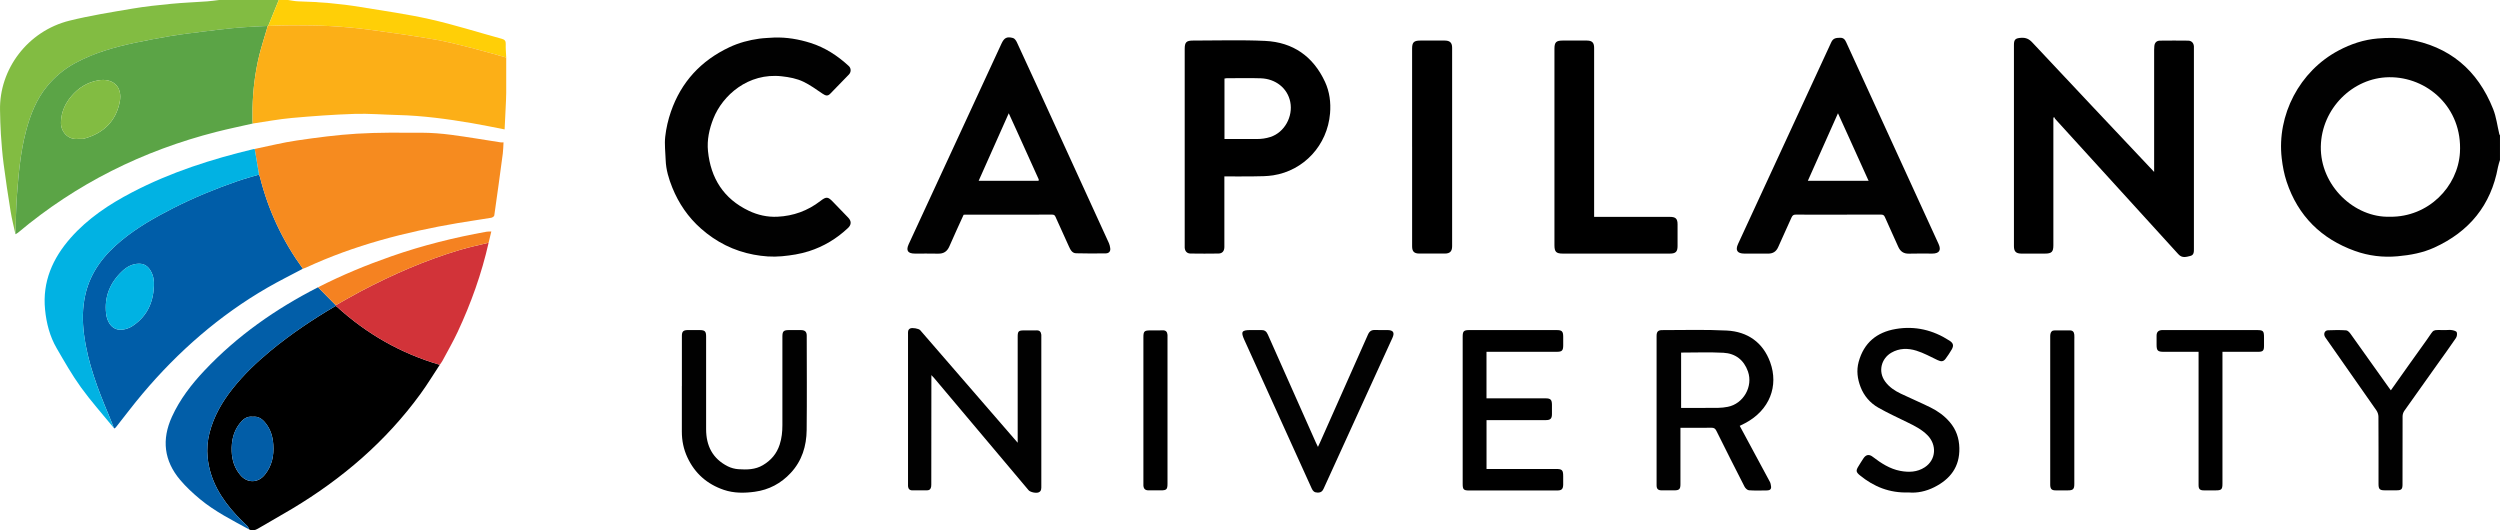 <?xml version="1.0" encoding="UTF-8"?> <svg xmlns="http://www.w3.org/2000/svg" id="Layer_2" viewBox="0 0 1387.88 294.41"><defs><style>.cls-1{fill:#f58221;}.cls-2{fill:#01b2e3;}.cls-3{fill:#025ea8;}.cls-4{fill:#025da7;}.cls-5{fill:#010101;}.cls-6{fill:#00b2e3;}.cls-7{fill:#005da8;}.cls-8{fill:#020202;}.cls-9{fill:#f68b1f;}.cls-10{fill:#ffcf07;}.cls-11{fill:#fcaf17;}.cls-12{fill:#bfbfbf;}.cls-13{fill:#d23339;}.cls-14{fill:#5ba446;}.cls-15{fill:#82bc42;}</style></defs><g id="Layer_1-2"><path class="cls-5" d="m1387.88,88.79c-.39,1.34-.89,2.66-1.14,4.03-3.86,21.14-15.97,35.81-35.34,44.63-6.41,2.92-13.24,4.18-20.31,4.82-8.22.75-16.15-.24-23.72-2.95-18.71-6.71-31.64-19.46-37.94-38.45-1.39-4.19-2.23-8.63-2.73-13.03-2.76-23.98,9.87-48.34,31.64-59.84,6.78-3.59,13.93-5.98,21.64-6.63,5.54-.47,11.01-.52,16.52.39,23.32,3.85,38.96,17.13,47.58,38.8,1.74,4.37,2.3,9.22,3.41,13.84.06.27.25.5.38.75v13.63Zm-61.08,31.54c21.36.24,37.72-16.72,38.84-35.63,1.48-25.04-18.19-42.09-39.39-41.83-20.15.25-37.44,17.43-37.84,38.4-.41,21.82,18.71,39.71,38.39,39.05Z"></path><path class="cls-15" d="m8.58,130.06c-.91-4.22-2-8.41-2.68-12.66-1.43-8.82-2.76-17.65-3.91-26.51-.71-5.44-1.13-10.93-1.5-16.41-.3-4.37-.37-8.77-.47-13.15C-.52,38.5,15.33,17.22,38.62,11.46c11.49-2.84,23.24-4.7,34.92-6.68,7.12-1.21,14.33-1.97,21.53-2.66,6.63-.64,13.3-.88,19.95-1.36C117.24.6,119.43.26,121.64,0c11.05,0,22.09,0,33.14,0-.3.71-.6,1.41-.88,2.12-1.67,4.09-3.33,8.18-5,12.27-.11.02-.22.03-.33.04-2.65.12-5.29.21-7.94.38-3.8.24-7.6.45-11.39.83-5.51.55-11.01,1.21-16.5,1.9-6.07.77-12.14,1.49-18.17,2.49-6.61,1.09-13.18,2.37-19.74,3.75-11.62,2.44-22.97,5.71-33.47,11.45-5.82,3.18-10.83,7.39-15.03,12.44-6.11,7.35-9.51,16.06-11.92,25.21-3.07,11.64-4.1,23.58-5,35.51-.55,7.21-.58,14.46-.84,21.69Z"></path><path class="cls-10" d="m148.9,14.39c1.67-4.09,3.33-8.18,5-12.27.29-.71.59-1.42.88-2.12,1.69,0,3.38,0,5.07,0,1.93.26,3.86.7,5.8.75,11.55.3,23.04,1.25,34.43,3.14,12.9,2.14,25.9,3.91,38.65,6.79,13.44,3.04,26.61,7.23,39.91,10.88,1.55.43,2.19,1.17,2.12,2.88-.09,2.49.16,4.99.27,7.49-6.4-1.78-12.77-3.67-19.21-5.3-6.87-1.74-13.75-3.56-20.73-4.75-12.24-2.09-24.54-3.86-36.85-5.49-7.02-.93-14.1-1.53-21.17-1.91-7.04-.38-14.11-.39-21.17-.42-4.33-.02-8.66.22-12.99.34Z"></path><path d="m244.14,202.52c-3.56,5.39-6.91,10.94-10.71,16.15-19.16,26.31-43.36,47.05-71.18,63.72-6.32,3.79-12.77,7.38-19.12,11.12-1.56.92-3.06,1.22-4.72.46-.36-.64-.61-1.39-1.1-1.9-1.98-2.05-4.11-3.95-6.04-6.04-8.39-9.1-14.67-19.2-15.99-31.93-.49-4.78-.1-9.43,1.06-13.9,2.33-8.98,6.87-16.95,12.63-24.24,6.22-7.87,13.4-14.76,21.12-21.13,11.37-9.38,23.57-17.55,36.27-25.01.26.18.55.34.78.56,16.54,15.06,35.5,25.84,56.99,32.13Zm-103.82,28.84c-3.43-.43-5.62,1.56-7.46,4-3.38,4.48-4.41,9.62-4.24,15.16.16,4.97,1.61,9.39,4.79,13.2,3.85,4.62,9.89,4.51,13.65-.22,3.88-4.88,5.09-10.42,4.68-16.59-.29-4.36-1.44-8.26-4.05-11.69-1.81-2.38-4.02-4.26-7.36-3.85Z"></path><path class="cls-7" d="m168.14,149.2c-6.57,3.49-13.25,6.78-19.68,10.5-26.68,15.42-49.53,35.4-69.34,58.89-5.1,6.04-9.84,12.38-14.76,18.58-.22.28-.54.47-.81.7-.12-.11-.24-.23-.37-.34,0,0,.01.02.01.02-.92-2.34-1.8-4.69-2.78-7.01-6.09-14.43-11.67-29-13.73-44.69-.99-7.51-.97-14.94.71-22.33,2.88-12.65,10.47-22.2,20.27-30.22,8.62-7.06,18.24-12.54,28.12-17.58,11.67-5.96,23.77-10.93,36.15-15.21,3.9-1.35,7.91-2.41,11.87-3.61.17.41.38.82.49,1.25,4.62,18.57,12.62,35.56,23.86,51.04Zm-82.69,9.57c.17-3.09-.33-5.99-1.93-8.62-1.43-2.36-3.43-3.78-6.36-3.75-3.75.05-6.77,1.74-9.35,4.18-6.76,6.38-9.96,14.2-8.91,23.53.52,4.61,3.38,9.76,9.38,8.87,1.8-.27,3.69-.96,5.21-1.95,7.98-5.24,11.61-12.9,11.96-22.25Z"></path><path class="cls-14" d="m8.58,130.06c.26-7.23.3-14.48.84-21.69.91-11.93,1.93-23.87,5-35.51,2.41-9.15,5.81-17.87,11.92-25.21,4.2-5.05,9.21-9.26,15.03-12.44,10.5-5.74,21.85-9,33.47-11.45,6.55-1.38,13.13-2.66,19.74-3.75,6.03-1,12.11-1.72,18.17-2.49,5.49-.69,10.99-1.34,16.5-1.9,3.79-.38,7.59-.59,11.39-.83,2.64-.17,5.29-.26,7.94-.38-.18.68-.34,1.37-.54,2.05-1.38,4.78-2.95,9.51-4.13,14.34-2.33,9.57-3.5,19.32-3.71,29.18,0,2.32,0,4.64,0,6.96.04.55.07,1.09.11,1.64-6.69,1.53-13.42,2.91-20.07,4.6-40.91,10.44-77.84,28.76-110.22,55.97-.43.36-.96.6-1.44.89Zm34.9-52.97c.76,0,1.67.01,2.58,0,.25,0,.5-.11.75-.18,10.53-2.91,17.48-9.51,19.66-20.27,1.73-8.54-3.87-13.46-11.99-12.02-6.02,1.07-10.88,4.13-14.76,8.67-3.51,4.1-5.66,8.75-5.89,14.4-.22,5.52,4.06,10.11,9.65,9.41Z"></path><path class="cls-9" d="m168.14,149.2c-11.24-15.48-19.25-32.47-23.86-51.04-.11-.43-.32-.83-.49-1.24-.79-4.74-1.59-9.48-2.38-14.23,7.81-1.6,15.56-3.56,23.43-4.71,11.03-1.61,22.12-3.09,33.24-3.76,11.95-.72,23.96-.58,35.94-.54,5.51.02,11.06.45,16.53,1.17,9.15,1.2,18.25,2.78,27.38,4.18.44.07.9,0,1.6,0-.13,2.12-.13,4.15-.39,6.15-1.52,11.49-3.09,22.98-4.74,34.45-.07.51-1.07,1.17-1.72,1.27-6.14,1.03-12.31,1.88-18.44,2.92-29.12,4.95-57.54,12.28-84.45,24.77-.52.24-1.09.41-1.63.61Z"></path><path d="m1139.93,65.35v2.06c0,22.91,0,45.82,0,68.73,0,3.7-.95,4.64-4.71,4.64-4.35,0-8.71.01-13.06,0-2.96-.01-4.12-1.16-4.12-4.13,0-37.25,0-74.51,0-111.76,0-3.02.89-3.7,3.97-3.9,2.57-.16,4.35.57,6.18,2.53,22.17,23.69,44.45,47.27,66.7,70.88.2.22.41.43.98,1.05v-2.51c0-21.74,0-43.49,0-65.23,0-.71.04-1.42.11-2.13.17-1.91,1.26-3,3.15-3.02,5.2-.06,10.39-.07,15.59,0,1.93.02,3.1,1.29,3.23,3.19.04.52,0,1.04,0,1.56,0,36.87,0,73.73,0,110.6,0,1.73.12,3.66-1.95,4.16-2.25.55-4.57,1.39-6.68-.94-22.76-25.07-45.58-50.08-68.38-75.12-.24-.27-.36-.66-.53-.99l-.51.34Z"></path><path class="cls-11" d="m140.2,60c.2-9.86,1.37-19.6,3.71-29.18,1.18-4.83,2.74-9.56,4.13-14.34.2-.68.36-1.37.54-2.05.11,0,.22-.02.33-.04,4.33-.12,8.66-.36,12.99-.34,7.06.03,14.12.04,21.17.42,7.07.39,14.15.98,21.17,1.91,12.31,1.63,24.61,3.41,36.85,5.49,6.98,1.19,13.86,3.01,20.73,4.75,6.44,1.63,12.81,3.52,19.21,5.3,0,6.55.03,13.1,0,19.65-.02,2.64-.17,5.28-.29,7.92-.19,4.1-.4,8.21-.6,12.35-6.08-1.17-12.03-2.43-18.02-3.45-13.69-2.34-27.43-4.19-41.34-4.54-8.02-.2-16.05-.88-24.05-.62-11.58.38-23.16,1.22-34.7,2.26-7.27.65-14.47,2.03-21.7,3.09-.04-.54-.07-1.09-.11-1.63,0-2.32,0-4.64,0-6.96Z"></path><path class="cls-5" d="m534.94,119.25c-2.63,5.81-5.34,11.61-7.88,17.49-1.24,2.87-3.2,4.17-6.33,4.08-4.28-.12-8.58,0-12.86-.04-3.95-.02-5.02-1.72-3.38-5.27,17.16-37.09,34.31-74.17,51.47-111.26,1.5-3.25,2.97-4.09,6.43-3.14.86.24,1.67,1.38,2.1,2.29,4.32,9.26,8.57,18.55,12.82,27.84,12.79,27.93,25.57,55.85,38.33,83.79.39.85.57,1.82.71,2.76.26,1.8-.79,2.84-2.4,2.87-5.52.1-11.04.09-16.55-.05-2.28-.06-3.17-2.02-3.99-3.8-2.51-5.47-5-10.94-7.44-16.43-.39-.89-.84-1.23-1.84-1.23-16.18.04-32.35.03-48.53.03-.19,0-.39.04-.65.07Zm41.72-19.64c-4.12-9.11-8.24-18.23-12.36-27.34-1.35-2.99-2.72-5.97-4.29-9.39-5.67,12.72-11.15,25.02-16.71,37.5h33.27c.03-.25.07-.51.1-.76Z"></path><path class="cls-5" d="m1020.44,119.17c-7.8,0-15.59.04-23.39-.03-1.29-.01-1.93.35-2.46,1.54-2.42,5.51-5,10.94-7.41,16.45-1.14,2.61-3,3.71-5.78,3.67-4.35-.06-8.71,0-13.06-.02-3.88-.01-5.08-1.84-3.47-5.32,17.26-37.33,34.55-74.64,51.75-111.99,1.08-2.36,2.72-2.44,4.84-2.5,1.96-.05,2.76.96,3.45,2.48,17.09,37.33,34.19,74.66,51.29,111.99,1.59,3.47.38,5.33-3.49,5.34-4.29.01-8.58-.11-12.86.04-3.02.1-4.88-1.19-6.06-3.86-2.43-5.5-4.99-10.95-7.4-16.46-.47-1.08-1.06-1.36-2.17-1.36-7.93.04-15.85.02-23.78.02Zm16.71-19.22c-3.78-8.35-7.55-16.7-11.33-25.05-1.75-3.86-3.5-7.71-5.47-12.03-5.68,12.73-11.15,25.01-16.72,37.49h33.34c.1,0,.2,0,.3-.01-.04-.13-.08-.27-.12-.4Z"></path><path d="m679.71,97.95v34.18c0,1.69.02,3.37,0,5.06-.04,2.19-1.14,3.53-3.26,3.56-5.19.08-10.39.08-15.59,0-1.93-.03-3.05-1.33-3.17-3.26-.03-.45,0-.91,0-1.36,0-36.33,0-72.66,0-109,0-3.67.92-4.61,4.58-4.61,13.38.02,26.78-.45,40.13.19,15.46.75,26.66,8.63,33.19,22.75,2.55,5.53,3.29,11.48,2.79,17.49-1.49,17.78-14.61,31.74-31.57,34.38-3.53.55-7.16.52-10.74.58-5.37.09-10.75.02-16.34.02Zm.06-20.77c6.06,0,11.96,0,17.85,0,2.61,0,5.1-.31,7.66-1.14,7.89-2.56,12.61-11.4,11.02-19.42-1.55-7.8-8.26-12.87-16.32-13.15-6.35-.22-12.72-.05-19.08-.04-.36,0-.73.11-1.13.17v33.57Z"></path><path class="cls-5" d="m429.76,20.85c6.93-.24,13.66.92,20.19,2.98,8.08,2.54,15.05,7.1,21.25,12.82,1.36,1.25,1.38,3.34.09,4.7-3.45,3.62-6.93,7.2-10.45,10.75-1.34,1.35-2.46,1.1-4.31-.16-3.42-2.32-6.8-4.79-10.5-6.56-3.72-1.79-7.81-2.55-12.02-3.02-18.72-2.09-32.86,10.62-37.94,23.38-2.34,5.87-3.65,11.95-3.03,18.15,1.51,15.05,8.69,26.48,22.66,33.13,5.02,2.39,10.34,3.57,15.92,3.3,8.83-.42,16.79-3.3,23.8-8.72,3.34-2.59,4.24-2.46,7.15.61,2.72,2.87,5.49,5.71,8.25,8.54,1.91,1.96,1.93,3.96-.09,5.86-6.25,5.88-13.41,10.21-21.62,12.84-4.91,1.57-9.89,2.33-15.02,2.81-5.32.49-10.48.08-15.66-.89-11.11-2.09-20.83-7-29.28-14.47-7.13-6.3-12.37-13.99-15.9-22.71-1.97-4.86-3.52-9.98-3.7-15.34-.14-4.32-.72-8.7-.25-12.96.52-4.7,1.62-9.44,3.17-13.92,5.71-16.47,16.68-28.32,32.46-35.75,5.26-2.47,10.81-3.96,16.54-4.75,2.73-.38,5.51-.42,8.26-.62Z"></path><path d="m884.97,120.4h34.49c2.53,0,5.07,0,7.6,0,3.2,0,4.24,1.02,4.24,4.15,0,4.02,0,8.04,0,12.07,0,3.11-1.05,4.15-4.24,4.16-4.61.01-9.22,0-13.83,0-15.2,0-30.39,0-45.59,0-3.75,0-4.69-.94-4.69-4.71,0-36.33,0-72.66,0-108.99,0-3.59.93-4.55,4.44-4.56,4.55,0,9.09-.02,13.64,0,2.84.02,3.95,1.18,3.95,4.05,0,30.49,0,60.99,0,91.48v2.35Z"></path><path class="cls-2" d="m141.41,82.69c.79,4.74,1.59,9.49,2.38,14.23-3.96,1.19-7.96,2.26-11.87,3.61-12.38,4.28-24.47,9.26-36.15,15.21-9.88,5.04-19.5,10.53-28.12,17.58-9.8,8.02-17.39,17.57-20.27,30.22-1.68,7.39-1.7,14.81-.71,22.33,2.07,15.68,7.64,30.26,13.73,44.69.98,2.31,1.86,4.67,2.78,7.01-6.1-7.47-12.56-14.68-18.2-22.48-4.99-6.91-9.23-14.38-13.52-21.77-3.83-6.59-5.7-13.88-6.44-21.43-1.53-15.5,4.2-28.48,14.22-39.84,9.58-10.86,21.47-18.7,34.2-25.33,21.34-11.12,44.07-18.38,67.38-23.97.19-.04.39-.03.58-.05Z"></path><path class="cls-5" d="m517.06,208.77c-.01,19.73-.03,39.46-.05,59.19,0,.71.02,1.43-.07,2.14-.16,1.35-.92,2.11-2.31,2.12-2.73.02-5.46.02-8.19,0-1.49-.01-2.23-.88-2.35-2.3-.04-.45,0-.91,0-1.36,0-27.65,0-55.3,0-82.95,0-1.23-.19-2.55,1.17-3.25,1.17-.6,4.82.05,5.58.93,17.2,19.86,34.4,39.72,51.6,59.58.72.83,1.44,1.66,2.53,2.91v-2.41c0-18.82,0-37.64,0-56.47,0-2.99.49-3.48,3.48-3.48,2.34,0,4.68.06,7.02-.02,1.77-.06,2.43.92,2.62,2.45.05.38,0,.78,0,1.17,0,27.58,0,55.17,0,82.75,0,1.38.12,2.84-1.41,3.53-1.48.67-4.75-.08-5.65-1.15-17.51-20.8-35.02-41.59-52.53-62.38-.33-.39-.71-.75-1.06-1.12-.13-.08-.25-.15-.38-.23,0,.12,0,.23,0,.35Z"></path><path class="cls-5" d="m965.81,236.41c2.75,5.11,5.44,10.11,8.13,15.1,2.89,5.35,5.8,10.69,8.65,16.06.37.7.47,1.56.6,2.37.27,1.63-.69,2.3-2.12,2.32-3.38.05-6.76.16-10.13-.08-.88-.06-2.01-1.12-2.46-2.01-5.28-10.3-10.49-20.63-15.63-31-.64-1.29-1.34-1.74-2.78-1.71-5.64.09-11.29.04-17.17.04v2.13c0,9.73,0,19.47,0,29.2,0,2.73-.68,3.39-3.46,3.39-2.34,0-4.68.02-7.01,0-1.99-.02-2.77-.81-2.77-2.8,0-27.64,0-55.28,0-82.92,0-2.34.81-3.25,3.12-3.24,11.95.01,23.92-.37,35.83.24,11.57.59,20.13,6.61,24.12,17.62,4.74,13.06-.21,26.52-13.88,33.78-.96.51-1.93.97-3.05,1.52Zm-32.54-40.66v30.7c6.96,0,13.77.04,20.58-.03,1.78-.02,3.57-.23,5.32-.57,8.66-1.68,14.16-11.23,11.21-19.64-2.24-6.37-6.99-10.02-13.61-10.37-7.76-.41-15.56-.1-23.49-.1Z"></path><path class="cls-13" d="m244.14,202.52c-21.49-6.29-40.45-17.07-56.99-32.13-.23-.21-.52-.37-.78-.56,0-.13,0-.26.04-.38,4.63-2.6,9.21-5.3,13.91-7.77,17.64-9.26,35.84-17.25,54.97-22.94,5.26-1.56,10.64-2.68,15.97-4-3.87,17.17-9.76,33.65-17.21,49.57-2.57,5.5-5.63,10.78-8.5,16.15-.39.73-.94,1.37-1.41,2.06Z"></path><path class="cls-3" d="m186.4,169.45c-.03.13-.04.25-.04.38-12.7,7.45-24.9,15.63-36.27,25.01-7.72,6.37-14.9,13.27-21.12,21.13-5.76,7.28-10.3,15.25-12.63,24.24-1.16,4.48-1.56,9.12-1.06,13.9,1.32,12.73,7.6,22.83,15.99,31.93,1.93,2.09,4.07,3.99,6.04,6.04.49.51.74,1.26,1.1,1.9-9.43-5.15-19.08-9.99-27.4-16.89-3.92-3.26-7.72-6.78-11-10.66-8.99-10.63-10.34-22.42-4.56-35.08,4.42-9.68,10.82-17.97,18.05-25.64,18.17-19.27,39.54-34.22,63.06-46.22,3.28,3.32,6.55,6.64,9.83,9.96Z"></path><path class="cls-5" d="m378.55,214.31c0-9.28,0-18.56,0-27.84,0-2.37.76-3.18,3.11-3.23,2.27-.05,4.55-.03,6.82,0,2.87.03,3.52.7,3.52,3.63,0,17.14,0,34.27,0,51.41,0,9.2,3.61,16.35,12.02,20.59,1.81.91,3.94,1.48,5.96,1.61,4.65.31,9.31.27,13.55-2.25,4.51-2.68,7.65-6.3,9.31-11.42,1.16-3.57,1.51-7.12,1.51-10.78,0-16.42,0-32.84,0-49.26,0-2.78.67-3.49,3.39-3.52,2.34-.03,4.68-.04,7.02,0,2.17.05,3.1.95,3.1,3.11.02,17.46.15,34.92-.04,52.38-.1,8.89-2.6,17.1-8.85,23.81-5.42,5.83-12.06,9.37-19.97,10.45-5.78.79-11.57.84-17.15-1.05-9.26-3.15-16.1-9.1-20.25-18.05-2.11-4.54-3.08-9.28-3.07-14.27.02-8.44,0-16.88,0-25.31Z"></path><path d="m825.23,195.31v25.83h2.2c10.2,0,20.4,0,30.59,0,2.79,0,3.53.75,3.55,3.55.01,1.75.02,3.5,0,5.26-.02,2.42-.85,3.26-3.29,3.27-10.39.01-20.79,0-31.18,0h-1.85v27.13h2.05c12.15,0,24.29,0,36.44,0,3.49,0,4.07.58,4.07,4.06,0,1.56.04,3.12,0,4.67-.07,2.45-.85,3.19-3.29,3.21-1.62.01-3.25,0-4.87,0-14.68,0-29.36,0-44.04,0-3.07,0-3.6-.54-3.6-3.63,0-27.25,0-54.5,0-81.76,0-3.03.61-3.66,3.65-3.66,16.17,0,32.35,0,48.52,0,2.95,0,3.63.72,3.64,3.71,0,1.56,0,3.11,0,4.67,0,3.02-.65,3.68-3.62,3.68-12.21,0-24.42,0-36.63,0-.71,0-1.41,0-2.33,0Z"></path><path d="m783.93,81.49c0-18.17,0-36.33,0-54.5,0-3.49.98-4.46,4.52-4.47,4.55,0,9.09-.02,13.64,0,2.84.01,4.06,1.21,4.06,4,0,36.72,0,73.44,0,110.16,0,2.83-1.19,4.06-3.99,4.08-4.74.03-9.48.03-14.22,0-2.89-.01-4-1.15-4-4.01,0-18.43,0-36.85,0-55.28Z"></path><path class="cls-5" d="m1059.65,273.38c-10.68.4-19.38-3.2-27.1-9.48-2.24-1.82-2.31-2.68-.79-5.11.93-1.48,1.81-3,2.8-4.43,1.42-2.06,3.13-2.28,5.1-.76,4.61,3.54,9.5,6.72,15.26,7.81,4.65.88,9.41.78,13.66-2.03,6.3-4.16,6.74-12.41,1.47-17.76-3.19-3.24-7.2-5.23-11.23-7.2-5.4-2.64-10.88-5.16-16.09-8.12-4.56-2.59-7.96-6.58-9.83-11.46-1.71-4.45-2.38-9.11-1.05-13.99,2.91-10.59,10.04-16.4,20.52-18.2,10.75-1.85,20.74.54,29.89,6.46,2.12,1.37,2.49,2.72,1.26,4.88-1.03,1.8-2.2,3.52-3.43,5.19-1.2,1.63-2.49,1.67-4.44.73-3.87-1.85-7.69-3.96-11.76-5.23-4.65-1.45-9.48-1.46-13.95,1.15-5.44,3.18-7.53,10.32-3.39,15.99,2.25,3.08,5.32,5.11,8.68,6.72,5.49,2.62,11.09,4.99,16.54,7.68,4.03,1.99,7.66,4.62,10.62,8.07,3.56,4.15,5.22,8.92,5.35,14.43.25,10.49-5.07,17.31-13.97,21.77-4.57,2.29-9.52,3.33-14.13,2.9Z"></path><path class="cls-8" d="m731.66,248.11c.57-1.21.95-1.99,1.3-2.79,8.83-19.84,17.69-39.68,26.46-59.55.84-1.91,2-2.66,4.01-2.57,2.27.1,4.55,0,6.82.03,3.22.04,4.1,1.4,2.76,4.34-4.42,9.71-8.86,19.41-13.29,29.11-8.3,18.17-16.6,36.33-24.87,54.52-.69,1.52-1.51,2.28-3.35,2.27-1.84-.02-2.64-.82-3.32-2.33-12.45-27.5-24.92-54.99-37.4-82.48-2.04-4.51-1.46-5.43,3.46-5.43,1.95,0,3.9.04,5.85-.01,1.84-.05,2.93.65,3.71,2.42,8.87,20.07,17.82,40.11,26.75,60.15.28.63.6,1.24,1.12,2.32Z"></path><path class="cls-5" d="m1327.28,216.7c6.68-9.4,13.15-18.63,19.76-27.77,4.91-6.79,2.39-5.58,10.92-5.7,1.1-.02,2.24-.15,3.31.04.95.18,2.36.54,2.59,1.18.34.91.12,2.38-.44,3.21-3.27,4.83-6.72,9.54-10.1,14.29-6.2,8.71-12.43,17.41-18.58,26.16-.58.83-.94,1.99-.94,3.01-.06,12.59-.04,25.18-.04,37.77,0,2.72-.6,3.31-3.31,3.31-2.21,0-4.42,0-6.63,0-2.72,0-3.38-.67-3.38-3.47,0-12.46.03-24.92-.05-37.39,0-1.19-.45-2.55-1.13-3.52-9.17-13.2-18.42-26.35-27.65-39.51-.37-.53-.8-1.04-1.05-1.63-.69-1.58.1-3.24,1.8-3.32,3.37-.16,6.75-.19,10.11.03.86.06,1.84,1.11,2.44,1.94,7.11,9.9,14.15,19.85,21.21,29.78.34.47.69.93,1.16,1.57Z"></path><path d="m1220.56,195.31c-6.62,0-12.98,0-19.34,0-3.34,0-3.99-.64-3.99-3.93,0-1.69-.01-3.37,0-5.06.02-1.96.95-2.94,2.92-3.08.45-.03.91,0,1.36,0,17.08,0,34.17,0,51.25,0,3.7,0,4.11.42,4.11,4.12,0,1.56,0,3.11,0,4.67,0,2.67-.6,3.27-3.34,3.28-5.85.01-11.69,0-17.54,0-.64,0-1.28,0-2.19,0,0,.86,0,1.61,0,2.36,0,23.62,0,47.24,0,70.86,0,3.15-.57,3.71-3.72,3.7-2.21,0-4.42,0-6.63,0-2.17-.01-2.9-.72-2.91-2.9-.02-5.65,0-11.29,0-16.94v-57.08Z"></path><path d="m1151.56,227.82c0,13.63,0,27.26,0,40.89,0,2.83-.71,3.52-3.55,3.52-2.27,0-4.55,0-6.82,0-2.15,0-2.91-.74-3.01-2.89-.02-.32,0-.65,0-.97,0-27,0-54,0-80.99,0-.65-.03-1.31.1-1.94.25-1.28.94-2.04,2.4-2.02,2.79.05,5.59.05,8.38,0,1.67-.03,2.34.92,2.49,2.36.1.96.02,1.94.02,2.92,0,13.04,0,26.09,0,39.13Z"></path><path d="m648.14,227.98c0,13.5,0,27,0,40.5,0,3.21-.53,3.74-3.71,3.74-2.27,0-4.55.01-6.82,0-1.83,0-2.72-.84-2.85-2.67-.03-.39,0-.78,0-1.17,0-27.06,0-54.13,0-81.19,0-3.27.52-3.77,3.84-3.77,2.27,0,4.55.06,6.82-.04,1.86-.08,2.58.88,2.72,2.54.04.52,0,1.04,0,1.56,0,13.5,0,27,0,40.5Z"></path><path class="cls-1" d="m186.4,169.45c-3.28-3.32-6.55-6.64-9.83-9.96,13.23-6.75,26.92-12.41,40.93-17.29,17.16-5.97,34.74-10.37,52.62-13.56.73-.13,1.5-.08,2.63-.13-.55,2.26-1.02,4.25-1.5,6.23-5.33,1.32-10.71,2.44-15.97,4-19.14,5.69-37.33,13.67-54.97,22.94-4.7,2.47-9.28,5.17-13.91,7.77Z"></path><path class="cls-12" d="m517.06,208.77c0-.12,0-.23,0-.35.13.08.25.15.38.23-.13.04-.26.08-.38.12Z"></path><path class="cls-2" d="m63.18,237.54c.12.11.24.23.37.34-.12-.11-.24-.23-.37-.34Z"></path><path class="cls-4" d="m140.33,231.35c3.34-.41,5.55,1.47,7.36,3.85,2.61,3.43,3.76,7.34,4.05,11.69.41,6.17-.8,11.72-4.68,16.59-3.76,4.73-9.8,4.84-13.65.22-3.18-3.81-4.63-8.23-4.79-13.2-.17-5.53.85-10.68,4.24-15.16,1.85-2.44,4.04-4.43,7.46-4Z"></path><path class="cls-6" d="m85.45,158.77c-.35,9.35-3.98,17.01-11.96,22.25-1.52,1-3.41,1.68-5.21,1.95-6,.89-8.85-4.26-9.38-8.87-1.06-9.33,2.15-17.15,8.91-23.53,2.58-2.44,5.6-4.13,9.35-4.18,2.93-.04,4.92,1.39,6.36,3.75,1.6,2.63,2.1,5.54,1.93,8.62Z"></path><path class="cls-15" d="m43.47,77.1c-5.6.7-9.87-3.89-9.65-9.41.23-5.65,2.38-10.29,5.89-14.4,3.89-4.54,8.74-7.6,14.76-8.67,8.13-1.45,13.73,3.47,11.99,12.02-2.18,10.76-9.12,17.37-19.66,20.27-.25.07-.5.18-.75.18-.91.02-1.82,0-2.58,0Z"></path><path class="cls-15" d="m140.2,60c0,2.32,0,4.64,0,6.96,0-2.32,0-4.64,0-6.96Z"></path><path class="cls-12" d="m576.56,100.37c.03-.25.07-.51.1-.76-.03.25-.07.51-.1.76Z"></path><path class="cls-12" d="m1036.98,100.36c.06-.14.12-.27.17-.41.04.13.08.27.12.4-.1,0-.2,0-.3.01Z"></path></g></svg> 